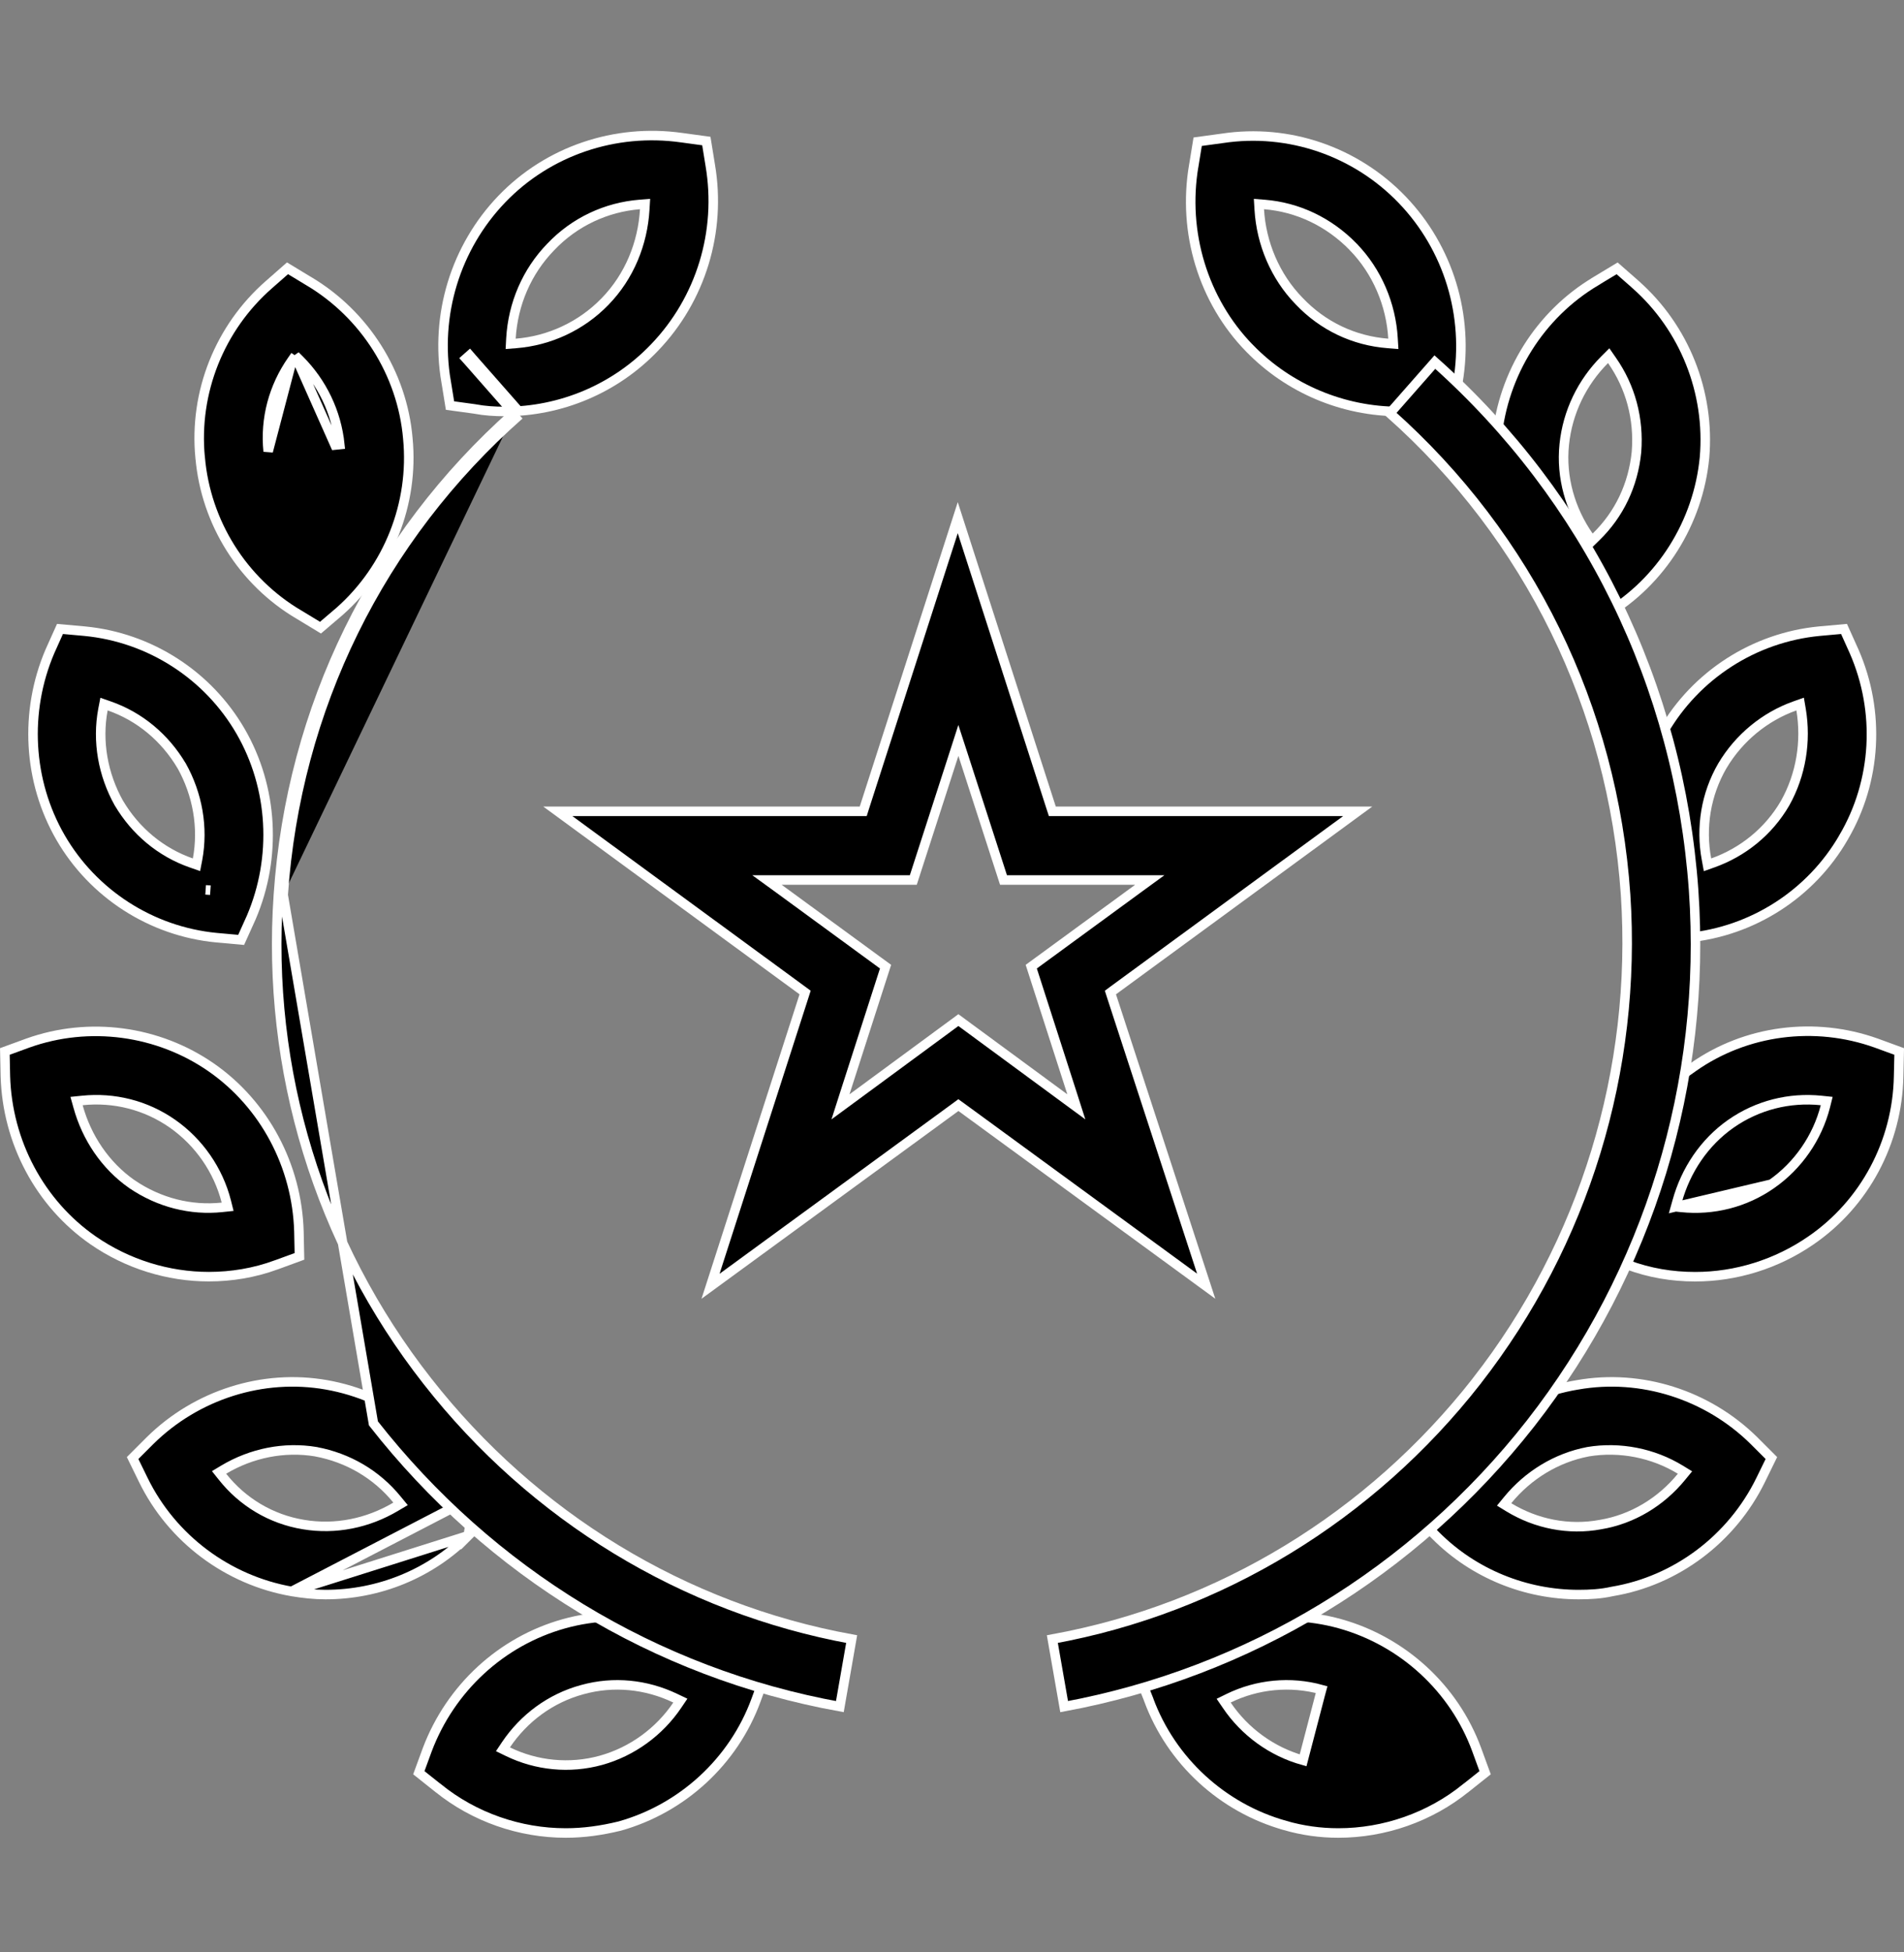 <svg xmlns="http://www.w3.org/2000/svg" fill="none" viewBox="0 0 40 41" height="41" width="40">
<rect x="0" y="0" width="40" height="41" fill="#808080" stroke="none"/>
<g clip-path="url(#clip0_4392_22304)">
<path stroke-width="0.2" stroke="white" fill="black" d="M9.978 8.589L9.978 8.589L9.973 8.588L9.454 8.517L9.372 8.011L9.371 8.011C9.134 6.615 9.569 5.194 10.543 4.18C11.516 3.168 12.924 2.694 14.319 2.891L14.32 2.891L14.839 2.962L14.921 3.468L14.921 3.468C15.158 4.864 14.724 6.286 13.75 7.299L13.75 7.299C12.921 8.167 11.777 8.641 10.605 8.641C10.394 8.641 10.185 8.628 9.978 8.589ZM13.545 4.4L13.552 4.285L13.437 4.294C12.741 4.35 12.072 4.656 11.57 5.186C11.068 5.702 10.776 6.384 10.734 7.107L10.728 7.221L10.842 7.212C11.539 7.156 12.208 6.85 12.709 6.334C13.226 5.804 13.503 5.108 13.545 4.4Z"></path>
<path stroke-width="0.2" stroke="white" fill="black" d="M6.204 7.469L6.289 7.553C6.762 8.026 7.069 8.653 7.139 9.336C7.139 9.336 7.139 9.336 7.139 9.336L7.039 9.346L6.204 7.469ZM6.204 7.469L6.136 7.566M6.204 7.469L6.136 7.566M6.136 7.566C5.746 8.124 5.564 8.794 5.634 9.478L6.136 7.566ZM6.283 12.908L6.283 12.908L6.282 12.908C5.099 12.211 4.323 10.975 4.205 9.607L4.205 9.607L4.204 9.606C4.073 8.239 4.612 6.884 5.651 5.976L5.651 5.976L6.04 5.634L6.489 5.906L6.489 5.906L6.49 5.906C7.661 6.603 8.45 7.84 8.568 9.207L8.568 9.208C8.7 10.575 8.16 11.93 7.135 12.838L6.733 13.181L6.283 12.908Z"></path>
<path stroke-width="0.2" stroke="white" fill="black" d="M2.294 14.824L2.185 14.786L2.163 14.9C2.037 15.57 2.163 16.267 2.497 16.865L2.497 16.865L2.499 16.867C2.846 17.452 3.376 17.898 4.019 18.122L4.128 18.16L4.15 18.046C4.275 17.376 4.15 16.679 3.816 16.081L3.816 16.081L3.814 16.079C3.466 15.494 2.937 15.047 2.294 14.824ZM5.279 19.266L5.066 19.738L4.546 19.691C4.545 19.691 4.545 19.691 4.545 19.691C3.178 19.559 1.955 18.77 1.271 17.587C0.588 16.404 0.508 14.944 1.048 13.68L1.26 13.208L1.781 13.255C1.781 13.255 1.781 13.255 1.781 13.255C3.149 13.387 4.371 14.176 5.055 15.359C5.739 16.542 5.818 18.003 5.279 19.266Z"></path>
<path stroke-width="0.2" stroke="white" fill="black" d="M5.807 26.561L5.806 26.561C5.347 26.731 4.861 26.81 4.388 26.81C3.533 26.81 2.678 26.547 1.955 26.047C0.838 25.272 0.153 23.983 0.113 22.601C0.113 22.601 0.113 22.601 0.113 22.601L0.102 22.081L0.586 21.904C1.874 21.444 3.321 21.641 4.438 22.416C5.555 23.192 6.24 24.481 6.28 25.863C6.28 25.863 6.28 25.863 6.28 25.863L6.291 26.384L5.807 26.561ZM2.769 24.866L2.769 24.866L2.77 24.866C3.341 25.256 4.011 25.424 4.667 25.354L4.782 25.342L4.754 25.23C4.586 24.574 4.182 23.989 3.624 23.598L3.624 23.598C3.066 23.207 2.395 23.04 1.726 23.11L1.608 23.122L1.64 23.236C1.82 23.889 2.21 24.474 2.769 24.866Z"></path>
<path stroke-width="0.2" stroke="white" fill="black" d="M9.835 32.25L9.835 32.25L10.202 31.884L9.978 31.423L9.835 32.25ZM9.835 32.25C9.033 33.052 7.955 33.486 6.837 33.486C6.602 33.486 6.366 33.46 6.127 33.42M9.835 32.25L6.127 33.42M6.127 33.42C4.786 33.184 3.615 32.315 3.011 31.079L2.786 30.619L3.153 30.252C4.126 29.292 5.52 28.845 6.86 29.082C8.202 29.319 9.373 30.187 9.978 31.423L6.127 33.42ZM8.315 31.64L8.415 31.581L8.341 31.491C7.909 30.96 7.309 30.612 6.64 30.487L6.64 30.487L6.638 30.486C5.968 30.375 5.285 30.514 4.7 30.862L4.602 30.921L4.673 31.01C5.092 31.541 5.692 31.904 6.377 32.016C7.047 32.128 7.731 31.988 8.315 31.64Z"></path>
<path stroke-width="0.2" stroke="white" fill="black" d="M9.201 37.546L9.201 37.546L9.2 37.546L8.799 37.227L8.976 36.744C9.463 35.454 10.529 34.468 11.844 34.1C13.158 33.732 14.578 34.034 15.657 34.903L15.658 34.903L16.059 35.221L15.882 35.705C15.409 36.993 14.331 37.98 13.016 38.348C12.632 38.441 12.264 38.493 11.884 38.493C10.924 38.493 9.964 38.164 9.201 37.546ZM10.63 36.639L10.566 36.735L10.669 36.785C11.27 37.078 11.967 37.148 12.624 36.967L12.624 36.967C13.28 36.785 13.851 36.367 14.228 35.809L14.293 35.713L14.188 35.663C13.575 35.37 12.891 35.3 12.234 35.482C11.564 35.663 11.006 36.082 10.63 36.639Z"></path>
<path stroke-width="0.2" stroke="white" fill="black" d="M5.849 18.788C5.592 22.473 6.703 26.105 8.979 29.005C11.207 31.85 14.367 33.779 17.892 34.421L17.644 35.839C13.765 35.139 10.299 33.022 7.845 29.891L5.949 18.795M5.849 18.788C5.849 18.788 5.849 18.788 5.849 18.788L5.949 18.795M5.849 18.788C5.849 18.788 5.849 18.788 5.849 18.788L5.949 18.795M5.849 18.788C6.118 14.865 7.879 11.275 10.801 8.678M5.949 18.795C6.217 14.879 7.982 11.296 10.911 8.714L10.867 8.753L10.801 8.678M10.801 8.678L9.857 7.604M10.801 8.678C10.826 8.656 10.851 8.634 10.876 8.612L9.931 7.538M9.857 7.604L9.79 7.529C9.815 7.507 9.84 7.484 9.865 7.462L9.931 7.538M9.857 7.604C9.881 7.582 9.906 7.56 9.931 7.538M9.857 7.604L9.931 7.538M4.42 18.694C4.42 18.694 4.42 18.694 4.42 18.694L4.32 18.687L4.42 18.694C4.42 18.694 4.42 18.694 4.42 18.694Z"></path>
<path stroke-width="0.2" stroke="white" fill="black" d="M26.25 7.312L26.249 7.312C25.276 6.313 24.841 4.878 25.078 3.482L25.079 3.481L25.161 2.976L25.68 2.905L25.68 2.905L25.681 2.905C27.076 2.694 28.483 3.181 29.457 4.194C30.431 5.207 30.865 6.629 30.628 8.025L30.628 8.025L30.546 8.531L30.041 8.602C29.816 8.628 29.605 8.641 29.395 8.641C28.223 8.641 27.078 8.167 26.25 7.312ZM26.563 4.294L26.448 4.285L26.455 4.4C26.497 5.109 26.788 5.804 27.29 6.32C27.792 6.85 28.447 7.157 29.158 7.212L29.272 7.221L29.265 7.107C29.224 6.398 28.932 5.702 28.43 5.186L28.43 5.185C27.915 4.657 27.26 4.35 26.563 4.294Z"></path>
<path stroke-width="0.2" stroke="white" fill="black" d="M33.524 5.907L33.524 5.907L33.524 5.906L33.973 5.635L34.362 5.976C34.362 5.976 34.362 5.976 34.362 5.977C35.388 6.884 35.927 8.239 35.809 9.607C35.678 10.975 34.901 12.212 33.731 12.908C33.731 12.908 33.731 12.908 33.731 12.908L33.269 13.181L32.879 12.839C32.879 12.839 32.879 12.839 32.879 12.839C31.853 11.931 31.314 10.576 31.446 9.209C31.577 7.84 32.354 6.603 33.524 5.907ZM33.864 7.567L33.796 7.469L33.712 7.553C33.238 8.027 32.931 8.654 32.862 9.337C32.792 10.022 32.988 10.705 33.377 11.262L33.445 11.358L33.529 11.276C34.017 10.802 34.31 10.187 34.38 9.492L34.38 9.492L34.38 9.49C34.435 8.794 34.255 8.125 33.864 7.567Z"></path>
<path stroke-width="0.2" stroke="white" fill="black" d="M34.945 15.36L34.945 15.36L34.945 15.359C35.629 14.176 36.852 13.387 38.219 13.255C38.219 13.255 38.219 13.255 38.219 13.255L38.74 13.208L38.953 13.681C38.953 13.681 38.953 13.681 38.953 13.681C39.505 14.944 39.426 16.404 38.729 17.587L38.729 17.588C38.045 18.771 36.822 19.56 35.455 19.692C35.455 19.692 35.455 19.692 35.455 19.692L34.934 19.739L34.721 19.267C34.721 19.266 34.721 19.266 34.721 19.266C34.169 18.003 34.248 16.543 34.945 15.36ZM37.838 14.902L37.818 14.785L37.705 14.825C37.078 15.048 36.534 15.494 36.186 16.079L36.186 16.079L36.185 16.08C35.837 16.68 35.725 17.377 35.851 18.046L35.872 18.161L35.982 18.122C36.609 17.899 37.153 17.467 37.502 16.867L37.502 16.867L37.503 16.865C37.838 16.266 37.949 15.57 37.838 14.902Z"></path>
<path stroke-width="0.2" stroke="white" fill="black" d="M35.202 25.343L35.234 25.229C35.414 24.576 35.804 23.99 36.363 23.599L36.363 23.599C36.922 23.208 37.592 23.041 38.261 23.11L38.376 23.122L38.348 23.234C38.18 23.89 37.776 24.476 37.218 24.866L35.202 25.343ZM35.202 25.343L35.32 25.355M35.202 25.343L35.32 25.355M35.32 25.355C35.989 25.425 36.66 25.257 37.218 24.866L35.32 25.355ZM34.194 26.561L34.194 26.561L33.709 26.384L33.721 25.863L33.721 25.863C33.747 24.481 34.431 23.193 35.562 22.417L35.562 22.417L35.563 22.416C36.679 21.628 38.126 21.444 39.415 21.904C39.415 21.904 39.415 21.904 39.415 21.904L39.899 22.081L39.887 22.602L39.887 22.602C39.861 23.984 39.176 25.272 38.046 26.048L38.046 26.048C37.322 26.548 36.467 26.811 35.613 26.811C35.126 26.811 34.653 26.732 34.194 26.561Z"></path>
<path stroke-width="0.2" stroke="white" fill="black" d="M30.022 31.423C30.022 31.423 30.022 31.423 30.022 31.423C30.628 30.186 31.785 29.305 33.139 29.082L33.139 29.082L33.14 29.082C34.48 28.845 35.874 29.292 36.847 30.252C36.847 30.252 36.847 30.252 36.847 30.252L37.214 30.619L36.989 31.079C36.989 31.079 36.989 31.079 36.989 31.079C36.384 32.316 35.213 33.197 33.873 33.42L33.873 33.42L33.868 33.421C33.636 33.473 33.401 33.486 33.163 33.486C32.058 33.486 30.966 33.052 30.165 32.25L29.798 31.884L30.022 31.423ZM31.672 31.504L31.599 31.593L31.697 31.653C32.269 32.001 32.953 32.141 33.624 32.016C34.295 31.904 34.895 31.54 35.326 31.012L35.399 30.923L35.301 30.863C34.729 30.514 34.032 30.375 33.362 30.486L33.362 30.486L33.359 30.487C32.703 30.612 32.104 30.975 31.672 31.504Z"></path>
<path stroke-width="0.2" stroke="white" fill="black" d="M26.999 38.336L26.999 38.335C25.683 37.967 24.605 36.98 24.131 35.692L24.131 35.692L24.131 35.689L23.943 35.22L24.342 34.903L24.342 34.903L24.343 34.902C25.408 34.034 26.842 33.732 28.156 34.1C29.471 34.468 30.55 35.455 31.023 36.743L31.2 37.227L30.799 37.546L30.799 37.546L30.798 37.546C30.036 38.164 29.076 38.493 28.116 38.493C27.735 38.493 27.367 38.441 26.999 38.336ZM27.376 36.967L27.376 36.967L27.739 35.578L27.765 35.482C27.765 35.482 27.765 35.482 27.765 35.482C27.109 35.3 26.411 35.37 25.811 35.663L25.707 35.714L25.772 35.809C26.148 36.367 26.72 36.785 27.376 36.967Z"></path>
<path stroke-width="0.2" stroke="white" fill="black" d="M22.356 35.839L22.108 34.421C25.633 33.779 28.793 31.85 31.021 29.005L31.021 29.004C33.284 26.105 34.395 22.473 34.151 18.788L34.151 18.788C33.883 14.865 32.122 11.275 29.199 8.678L30.144 7.604C33.349 10.461 35.275 14.393 35.58 18.694C35.861 22.734 34.644 26.707 32.156 29.891C29.702 33.021 26.222 35.125 22.356 35.839Z"></path>
<path stroke-width="0.2" stroke="white" fill="black" d="M23.35 20.912L25.34 27.01L20.194 23.25L20.134 23.207L20.076 23.25L14.927 27.012L16.892 20.912L16.914 20.843L16.856 20.8L11.719 17.038H18.062H18.135L18.157 16.968L20.121 10.871L22.085 16.968L22.108 17.038H22.18H28.523L23.386 20.8L23.328 20.843L23.35 20.912ZM16.42 18.48H16.113L16.361 18.66L18.604 20.3L17.751 22.95L17.657 23.244L17.906 23.061L20.134 21.422L22.363 23.061L22.612 23.244L22.518 22.95L21.665 20.3L23.908 18.66L24.155 18.48H23.849H21.082L20.23 15.844L20.134 15.549L20.039 15.844L19.187 18.48H16.42Z"></path>
</g>
<defs>
<clipPath id="clip0_4392_22304">
<rect transform="translate(0 0.67)" fill="white" height="40" width="40"></rect>
</clipPath>
</defs>
</svg>
